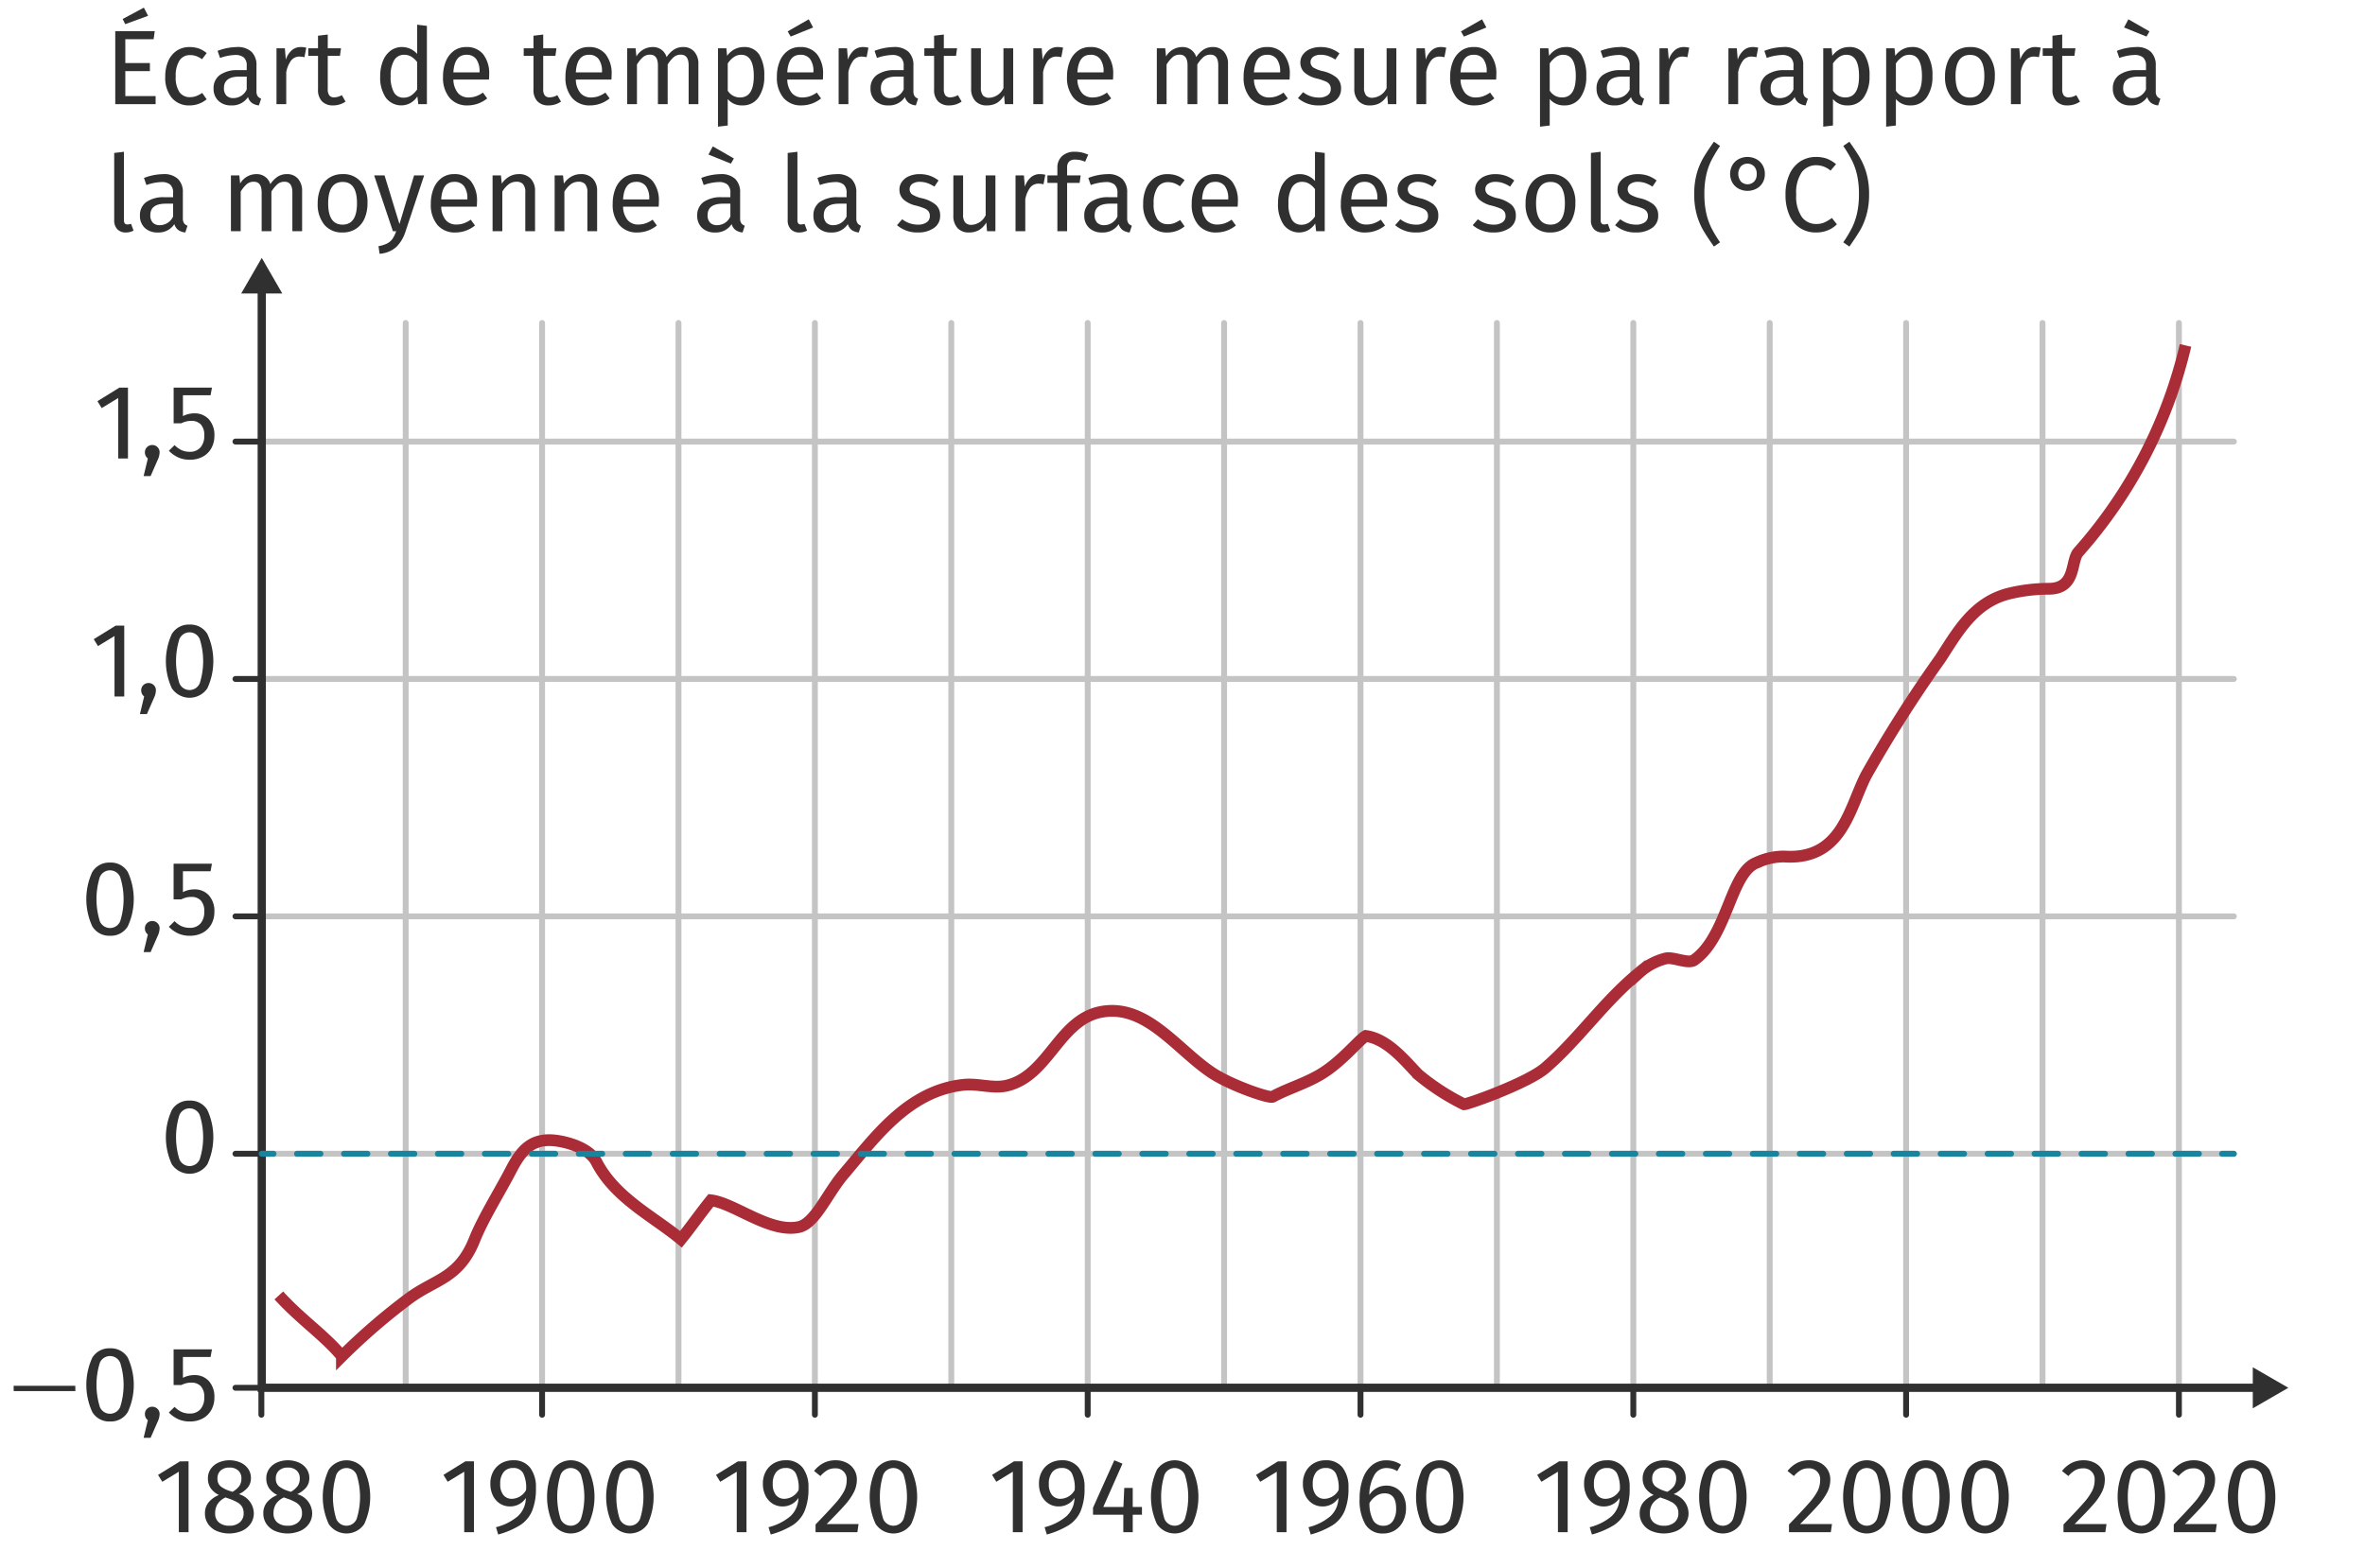 <svg id="b0e18554-7c1f-44b7-873d-c677d22c14f8" data-name="Calque 1" xmlns="http://www.w3.org/2000/svg" viewBox="0 0 200.94 133.228"><path d="M13.15,2.648l-.099.684H10.648v2.025h2.088V6.042H10.648v2.124h2.574v.684H9.793V2.648Zm-.927-1.998.36.693-1.944.711-.216-.441Z" style="fill:#313030"/><path d="M16.885,4.12a2.163,2.163,0,0,1,.675.392l-.396.522a2.049,2.049,0,0,0-.491-.266,1.548,1.548,0,0,0-.526-.085,1.028,1.028,0,0,0-.896.459,2.378,2.378,0,0,0-.32,1.359,2.246,2.246,0,0,0,.315,1.328,1.049,1.049,0,0,0,.9.427,1.481,1.481,0,0,0,.513-.085,2.58,2.58,0,0,0,.522-.274l.378.54a2.252,2.252,0,0,1-1.449.522,1.889,1.889,0,0,1-1.517-.648,2.67,2.67,0,0,1-.553-1.791,3.232,3.232,0,0,1,.252-1.323,2.036,2.036,0,0,1,.715-.882,1.914,1.914,0,0,1,1.103-.315A2.352,2.352,0,0,1,16.885,4.12Z" style="fill:#313030"/><path d="M21.89,8.17a.605.605,0,0,0,.297.212l-.189.576a1.263,1.263,0,0,1-.594-.207.946.946,0,0,1-.333-.504,1.591,1.591,0,0,1-1.413.711,1.515,1.515,0,0,1-1.107-.396,1.382,1.382,0,0,1-.405-1.035,1.359,1.359,0,0,1,.545-1.161,2.547,2.547,0,0,1,1.543-.405h.729V5.609a.922.922,0,0,0-.243-.72,1.1,1.1,0,0,0-.747-.216,4.177,4.177,0,0,0-1.278.252l-.207-.603a4.765,4.765,0,0,1,1.638-.324A1.714,1.714,0,0,1,21.377,4.408a1.567,1.567,0,0,1,.414,1.166V7.743A.743.743,0,0,0,21.89,8.17Zm-.927-.571V6.51h-.621q-1.314,0-1.314.972a.889.889,0,0,0,.207.639.808.808,0,0,0,.612.216A1.236,1.236,0,0,0,20.963,7.599Z" style="fill:#313030"/><path d="M26.021,4.053l-.153.81a1.703,1.703,0,0,0-.414-.054.88.88,0,0,0-.711.324,2.404,2.404,0,0,0-.423,1.008v2.709h-.828V4.106h.711l.081.963a1.799,1.799,0,0,1,.513-.801,1.143,1.143,0,0,1,.756-.27A1.915,1.915,0,0,1,26.021,4.053Z" style="fill:#313030"/><path d="M29.359,8.634a1.822,1.822,0,0,1-1.062.324,1.252,1.252,0,0,1-.94-.346,1.381,1.381,0,0,1-.337-1.004V4.746h-.828V4.106h.828V3.036l.828-.099V4.106h1.125l-.09.639H27.847V7.572a.868.868,0,0,0,.131.535.521.521,0,0,0,.437.167,1.359,1.359,0,0,0,.63-.189Z" style="fill:#313030"/><path d="M36.271,2.199V8.85h-.729L35.461,8.192a1.706,1.706,0,0,1-.585.562,1.63,1.63,0,0,1-2.102-.463,3.039,3.039,0,0,1-.472-1.791,3.485,3.485,0,0,1,.225-1.296,2.007,2.007,0,0,1,.648-.887,1.596,1.596,0,0,1,.99-.319,1.704,1.704,0,0,1,1.278.585V2.1ZM34.921,8.125a2.023,2.023,0,0,0,.522-.526V5.276a1.804,1.804,0,0,0-.5-.463,1.153,1.153,0,0,0-.599-.157.961.961,0,0,0-.851.459,2.51,2.51,0,0,0-.301,1.368,2.648,2.648,0,0,0,.279,1.368.889.889,0,0,0,.801.45A1.161,1.161,0,0,0,34.921,8.125Z" style="fill:#313030"/><path d="M41.545,6.762H38.522a1.849,1.849,0,0,0,.396,1.152,1.148,1.148,0,0,0,.882.369,1.933,1.933,0,0,0,.63-.099,2.534,2.534,0,0,0,.603-.315l.36.495a2.622,2.622,0,0,1-1.656.594,1.92,1.92,0,0,1-1.543-.648,2.655,2.655,0,0,1-.553-1.782A3.372,3.372,0,0,1,37.878,5.218a2.054,2.054,0,0,1,.684-.896,1.732,1.732,0,0,1,1.048-.324,1.759,1.759,0,0,1,1.449.621,2.655,2.655,0,0,1,.504,1.719Q41.563,6.546,41.545,6.762Zm-.801-.666a1.754,1.754,0,0,0-.279-1.071.983.983,0,0,0-.837-.369q-1.017,0-1.107,1.494h2.223Z" style="fill:#313030"/><path d="M47.665,8.634a1.822,1.822,0,0,1-1.062.324,1.253,1.253,0,0,1-.94-.346,1.381,1.381,0,0,1-.337-1.004V4.746h-.828V4.106h.828V3.036l.828-.099V4.106h1.125l-.09.639H46.153V7.572a.868.868,0,0,0,.131.535.521.521,0,0,0,.437.167,1.358,1.358,0,0,0,.63-.189Z" style="fill:#313030"/><path d="M51.949,6.762H48.925a1.849,1.849,0,0,0,.396,1.152,1.148,1.148,0,0,0,.882.369,1.933,1.933,0,0,0,.63-.099,2.534,2.534,0,0,0,.603-.315l.36.495a2.622,2.622,0,0,1-1.656.594,1.92,1.92,0,0,1-1.543-.648,2.655,2.655,0,0,1-.553-1.782,3.372,3.372,0,0,1,.238-1.31,2.054,2.054,0,0,1,.684-.896,1.732,1.732,0,0,1,1.048-.324,1.759,1.759,0,0,1,1.449.621,2.655,2.655,0,0,1,.504,1.719Q51.967,6.546,51.949,6.762Zm-.801-.666a1.754,1.754,0,0,0-.279-1.071.983.983,0,0,0-.837-.369q-1.017,0-1.107,1.494h2.223Z" style="fill:#313030"/><path d="M58.987,4.39a1.523,1.523,0,0,1,.351,1.058V8.85h-.828V5.564q0-.918-.666-.918a.896.896,0,0,0-.594.203,2.833,2.833,0,0,0-.522.634V8.85h-.828V5.564q0-.918-.666-.918a.9.9,0,0,0-.603.207,2.848,2.848,0,0,0-.513.63V8.85h-.828V4.106H54.001l.072.693a1.589,1.589,0,0,1,1.368-.801,1.194,1.194,0,0,1,1.197.855,2.228,2.228,0,0,1,.616-.634,1.425,1.425,0,0,1,.797-.221A1.194,1.194,0,0,1,58.987,4.39Z" style="fill:#313030"/><path d="M64.513,4.646a3.335,3.335,0,0,1,.423,1.827,3.04,3.04,0,0,1-.486,1.8,1.589,1.589,0,0,1-1.377.684,1.528,1.528,0,0,1-1.242-.54v2.25l-.828.099V4.106h.711l.063.639a1.819,1.819,0,0,1,.63-.554,1.647,1.647,0,0,1,.774-.193A1.477,1.477,0,0,1,64.513,4.646ZM64.045,6.474q0-1.818-1.071-1.818a1.068,1.068,0,0,0-.639.207,2.033,2.033,0,0,0-.504.531v2.313a1.249,1.249,0,0,0,.45.428,1.218,1.218,0,0,0,.594.148Q64.045,8.283,64.045,6.474Z" style="fill:#313030"/><path d="M69.913,6.762H66.889a1.849,1.849,0,0,0,.396,1.152,1.148,1.148,0,0,0,.882.369,1.933,1.933,0,0,0,.63-.099,2.534,2.534,0,0,0,.603-.315l.36.495a2.622,2.622,0,0,1-1.656.594,1.92,1.92,0,0,1-1.543-.648,2.655,2.655,0,0,1-.553-1.782,3.372,3.372,0,0,1,.238-1.31,2.054,2.054,0,0,1,.684-.896,1.732,1.732,0,0,1,1.048-.324,1.759,1.759,0,0,1,1.449.621,2.655,2.655,0,0,1,.504,1.719Q69.931,6.546,69.913,6.762Zm-.801-.666a1.754,1.754,0,0,0-.279-1.071.983.983,0,0,0-.837-.369q-1.017,0-1.107,1.494h2.223Zm-.396-4.455.369.693-1.908.774-.252-.441Z" style="fill:#313030"/><path d="M73.783,4.053l-.153.81a1.703,1.703,0,0,0-.414-.054.88.88,0,0,0-.711.324,2.404,2.404,0,0,0-.423,1.008v2.709h-.828V4.106h.711l.081.963a1.799,1.799,0,0,1,.513-.801,1.143,1.143,0,0,1,.756-.27A1.915,1.915,0,0,1,73.783,4.053Z" style="fill:#313030"/><path d="M77.707,8.17a.605.605,0,0,0,.297.212l-.189.576a1.262,1.262,0,0,1-.594-.207.946.946,0,0,1-.333-.504,1.591,1.591,0,0,1-1.413.711,1.515,1.515,0,0,1-1.107-.396,1.382,1.382,0,0,1-.405-1.035,1.359,1.359,0,0,1,.545-1.161,2.547,2.547,0,0,1,1.543-.405h.729V5.609a.922.922,0,0,0-.243-.72,1.1,1.1,0,0,0-.747-.216,4.177,4.177,0,0,0-1.278.252l-.207-.603a4.765,4.765,0,0,1,1.638-.324,1.714,1.714,0,0,1,1.251.41,1.567,1.567,0,0,1,.414,1.166V7.743A.743.743,0,0,0,77.707,8.17Zm-.927-.571V6.51h-.621q-1.314,0-1.314.972a.889.889,0,0,0,.207.639.808.808,0,0,0,.612.216A1.236,1.236,0,0,0,76.78,7.599Z" style="fill:#313030"/><path d="M81.703,8.634a1.822,1.822,0,0,1-1.062.324,1.252,1.252,0,0,1-.94-.346,1.381,1.381,0,0,1-.337-1.004V4.746h-.828V4.106h.828V3.036l.828-.099V4.106h1.125l-.09.639H80.191V7.572a.868.868,0,0,0,.131.535.521.521,0,0,0,.437.167,1.359,1.359,0,0,0,.63-.189Z" style="fill:#313030"/><path d="M86.085,8.85h-.711l-.063-.738a1.798,1.798,0,0,1-.621.643,1.682,1.682,0,0,1-.855.203,1.261,1.261,0,0,1-.972-.378,1.514,1.514,0,0,1-.351-1.071V4.106h.828v3.312a1.073,1.073,0,0,0,.171.688.691.691,0,0,0,.558.203,1.409,1.409,0,0,0,1.188-.819V4.106h.828Z" style="fill:#313030"/><path d="M90.325,4.053l-.153.81a1.703,1.703,0,0,0-.414-.054.88.88,0,0,0-.711.324,2.404,2.404,0,0,0-.423,1.008v2.709h-.828V4.106h.711l.081.963a1.799,1.799,0,0,1,.513-.801,1.143,1.143,0,0,1,.756-.27A1.915,1.915,0,0,1,90.325,4.053Z" style="fill:#313030"/><path d="M94.564,6.762H91.54a1.849,1.849,0,0,0,.396,1.152,1.148,1.148,0,0,0,.882.369,1.933,1.933,0,0,0,.63-.099,2.534,2.534,0,0,0,.603-.315l.36.495a2.622,2.622,0,0,1-1.656.594A1.92,1.92,0,0,1,91.211,8.31a2.655,2.655,0,0,1-.553-1.782A3.372,3.372,0,0,1,90.896,5.218a2.054,2.054,0,0,1,.684-.896,1.732,1.732,0,0,1,1.048-.324,1.759,1.759,0,0,1,1.449.621,2.655,2.655,0,0,1,.504,1.719Q94.582,6.546,94.564,6.762Zm-.801-.666a1.754,1.754,0,0,0-.279-1.071.983.983,0,0,0-.837-.369q-1.017,0-1.107,1.494h2.223Z" style="fill:#313030"/><path d="M103.986,4.39a1.523,1.523,0,0,1,.351,1.058V8.85h-.828V5.564q0-.918-.666-.918a.896.896,0,0,0-.594.203,2.833,2.833,0,0,0-.522.634V8.85h-.828V5.564q0-.918-.666-.918a.9.9,0,0,0-.603.207,2.848,2.848,0,0,0-.513.63V8.85h-.828V4.106h.711l.072.693a1.589,1.589,0,0,1,1.368-.801,1.194,1.194,0,0,1,1.197.855,2.228,2.228,0,0,1,.616-.634,1.425,1.425,0,0,1,.797-.221A1.194,1.194,0,0,1,103.986,4.39Z" style="fill:#313030"/><path d="M109.566,6.762H106.543a1.852,1.852,0,0,0,.396,1.152,1.149,1.149,0,0,0,.882.369,1.934,1.934,0,0,0,.631-.099,2.543,2.543,0,0,0,.603-.315l.36.495a2.623,2.623,0,0,1-1.656.594,1.921,1.921,0,0,1-1.544-.648,2.655,2.655,0,0,1-.553-1.782,3.372,3.372,0,0,1,.238-1.31,2.053,2.053,0,0,1,.684-.896,1.733,1.733,0,0,1,1.049-.324,1.76,1.76,0,0,1,1.449.621,2.655,2.655,0,0,1,.504,1.719C109.585,6.477,109.579,6.618,109.566,6.762Zm-.801-.666a1.75,1.75,0,0,0-.279-1.071.983.983,0,0,0-.837-.369q-1.017,0-1.106,1.494h2.223Z" style="fill:#313030"/><path d="M113.068,4.134a2.609,2.609,0,0,1,.737.405l-.351.522a2.908,2.908,0,0,0-.616-.306,1.919,1.919,0,0,0-.617-.099,1.082,1.082,0,0,0-.639.167.563.563,0,0,0-.014.904,2.563,2.563,0,0,0,.797.315,2.858,2.858,0,0,1,1.184.54,1.179,1.179,0,0,1,.392.936,1.212,1.212,0,0,1-.545,1.071,2.311,2.311,0,0,1-1.327.369,2.622,2.622,0,0,1-1.791-.621l.44-.504a2.15,2.15,0,0,0,1.332.459,1.27,1.27,0,0,0,.743-.193.612.612,0,0,0,.274-.526.692.692,0,0,0-.1-.392A.799.799,0,0,0,112.627,6.919a4.751,4.751,0,0,0-.711-.238,2.428,2.428,0,0,1-1.094-.531,1.138,1.138,0,0,1-.337-.846,1.111,1.111,0,0,1,.22-.67,1.438,1.438,0,0,1,.612-.468,2.225,2.225,0,0,1,.878-.167A2.638,2.638,0,0,1,113.068,4.134Z" style="fill:#313030"/><path d="M118.639,8.85h-.711l-.063-.738a1.798,1.798,0,0,1-.621.643,1.679,1.679,0,0,1-.854.203,1.259,1.259,0,0,1-.972-.378,1.514,1.514,0,0,1-.352-1.071V4.106h.828v3.312a1.073,1.073,0,0,0,.171.688.692.692,0,0,0,.559.203,1.409,1.409,0,0,0,1.188-.819V4.106h.828Z" style="fill:#313030"/><path d="M122.877,4.053l-.152.81a1.706,1.706,0,0,0-.414-.054.879.879,0,0,0-.711.324,2.391,2.391,0,0,0-.423,1.008v2.709h-.828V4.106h.711l.081.963a1.803,1.803,0,0,1,.513-.801,1.143,1.143,0,0,1,.756-.27A1.915,1.915,0,0,1,122.877,4.053Z" style="fill:#313030"/><path d="M127.116,6.762H124.093a1.852,1.852,0,0,0,.396,1.152,1.149,1.149,0,0,0,.882.369,1.933,1.933,0,0,0,.631-.099,2.543,2.543,0,0,0,.603-.315l.36.495a2.623,2.623,0,0,1-1.656.594,1.921,1.921,0,0,1-1.544-.648,2.655,2.655,0,0,1-.553-1.782,3.372,3.372,0,0,1,.238-1.31,2.053,2.053,0,0,1,.684-.896,1.733,1.733,0,0,1,1.049-.324,1.76,1.76,0,0,1,1.449.621,2.66,2.66,0,0,1,.503,1.719Q127.134,6.546,127.116,6.762Zm-.801-.666a1.75,1.75,0,0,0-.279-1.071.983.983,0,0,0-.837-.369q-1.017,0-1.106,1.494h2.223ZM125.92,1.641l.368.693-1.907.774-.252-.441Z" style="fill:#313030"/><path d="M134.353,4.646a3.34,3.34,0,0,1,.423,1.827,3.04,3.04,0,0,1-.486,1.8,1.59,1.59,0,0,1-1.377.684,1.529,1.529,0,0,1-1.242-.54v2.25l-.827.099V4.106h.711l.062.639a1.819,1.819,0,0,1,.63-.554,1.646,1.646,0,0,1,.774-.193A1.477,1.477,0,0,1,134.353,4.646Zm-.468,1.827q0-1.818-1.071-1.818a1.071,1.071,0,0,0-.64.207,2.049,2.049,0,0,0-.504.531v2.313a1.254,1.254,0,0,0,.45.428,1.217,1.217,0,0,0,.594.148Q133.884,8.283,133.885,6.474Z" style="fill:#313030"/><path d="M139.394,8.17a.598.598,0,0,0,.297.212l-.189.576a1.261,1.261,0,0,1-.594-.207.946.946,0,0,1-.333-.504,1.591,1.591,0,0,1-1.413.711,1.517,1.517,0,0,1-1.107-.396,1.384,1.384,0,0,1-.404-1.035,1.358,1.358,0,0,1,.544-1.161,2.549,2.549,0,0,1,1.544-.405h.729V5.609a.922.922,0,0,0-.243-.72,1.095,1.095,0,0,0-.746-.216,4.177,4.177,0,0,0-1.278.252l-.207-.603a4.765,4.765,0,0,1,1.638-.324,1.71,1.71,0,0,1,1.251.41,1.565,1.565,0,0,1,.414,1.166V7.743A.739.739,0,0,0,139.394,8.17Zm-.928-.571V6.51h-.621q-1.314,0-1.313.972a.887.887,0,0,0,.207.639.809.809,0,0,0,.612.216A1.234,1.234,0,0,0,138.466,7.599Z" style="fill:#313030"/><path d="M143.523,4.053l-.152.81a1.706,1.706,0,0,0-.414-.054.879.879,0,0,0-.711.324,2.403,2.403,0,0,0-.424,1.008v2.709h-.827V4.106h.711l.081.963a1.803,1.803,0,0,1,.513-.801,1.143,1.143,0,0,1,.756-.27A1.915,1.915,0,0,1,143.523,4.053Z" style="fill:#313030"/><path d="M149.382,4.053l-.152.81a1.706,1.706,0,0,0-.414-.054.879.879,0,0,0-.711.324,2.403,2.403,0,0,0-.424,1.008v2.709h-.827V4.106h.711l.081.963a1.803,1.803,0,0,1,.513-.801,1.143,1.143,0,0,1,.756-.27A1.915,1.915,0,0,1,149.382,4.053Z" style="fill:#313030"/><path d="M153.307,8.17a.598.598,0,0,0,.297.212l-.189.576a1.261,1.261,0,0,1-.594-.207.946.946,0,0,1-.333-.504,1.591,1.591,0,0,1-1.413.711,1.517,1.517,0,0,1-1.107-.396,1.384,1.384,0,0,1-.404-1.035,1.358,1.358,0,0,1,.544-1.161,2.549,2.549,0,0,1,1.544-.405h.729V5.609a.922.922,0,0,0-.243-.72,1.095,1.095,0,0,0-.746-.216,4.177,4.177,0,0,0-1.278.252l-.207-.603a4.765,4.765,0,0,1,1.638-.324,1.71,1.71,0,0,1,1.251.41,1.565,1.565,0,0,1,.414,1.166V7.743A.739.739,0,0,0,153.307,8.17Zm-.928-.571V6.51h-.621q-1.314,0-1.313.972a.887.887,0,0,0,.207.639.809.809,0,0,0,.612.216A1.234,1.234,0,0,0,152.379,7.599Z" style="fill:#313030"/><path d="M158.419,4.646a3.34,3.34,0,0,1,.423,1.827,3.04,3.04,0,0,1-.486,1.8,1.59,1.59,0,0,1-1.377.684,1.529,1.529,0,0,1-1.242-.54v2.25l-.827.099V4.106h.711l.062.639a1.819,1.819,0,0,1,.63-.554,1.646,1.646,0,0,1,.774-.193A1.477,1.477,0,0,1,158.419,4.646Zm-.468,1.827q0-1.818-1.071-1.818a1.071,1.071,0,0,0-.64.207,2.049,2.049,0,0,0-.504.531v2.313a1.255,1.255,0,0,0,.45.428,1.217,1.217,0,0,0,.594.148Q157.951,8.283,157.951,6.474Z" style="fill:#313030"/><path d="M163.765,4.646a3.34,3.34,0,0,1,.423,1.827,3.04,3.04,0,0,1-.486,1.8,1.59,1.59,0,0,1-1.377.684,1.529,1.529,0,0,1-1.242-.54v2.25l-.827.099V4.106h.711l.062.639a1.819,1.819,0,0,1,.63-.554,1.646,1.646,0,0,1,.774-.193A1.477,1.477,0,0,1,163.765,4.646Zm-.468,1.827q0-1.818-1.071-1.818a1.071,1.071,0,0,0-.64.207,2.049,2.049,0,0,0-.504.531v2.313a1.254,1.254,0,0,0,.45.428,1.217,1.217,0,0,0,.594.148Q163.296,8.283,163.297,6.474Z" style="fill:#313030"/><path d="M168.935,4.665a2.744,2.744,0,0,1,.554,1.809,3.151,3.151,0,0,1-.252,1.3,1.975,1.975,0,0,1-.729.873,2.031,2.031,0,0,1-1.134.311,1.918,1.918,0,0,1-1.557-.666,2.728,2.728,0,0,1-.559-1.809,3.154,3.154,0,0,1,.252-1.3,1.975,1.975,0,0,1,.729-.873,2.047,2.047,0,0,1,1.143-.311A1.908,1.908,0,0,1,168.935,4.665Zm-2.785,1.818q0,1.809,1.224,1.809,1.225,0,1.224-1.818,0-1.809-1.215-1.809Q166.148,4.665,166.149,6.482Z" style="fill:#313030"/><path d="M173.385,4.053l-.152.81a1.706,1.706,0,0,0-.414-.054.879.879,0,0,0-.711.324,2.403,2.403,0,0,0-.424,1.008v2.709h-.827V4.106h.711l.081.963a1.803,1.803,0,0,1,.513-.801,1.143,1.143,0,0,1,.756-.27A1.915,1.915,0,0,1,173.385,4.053Z" style="fill:#313030"/><path d="M176.725,8.634a1.824,1.824,0,0,1-1.062.324,1.254,1.254,0,0,1-.94-.346,1.382,1.382,0,0,1-.337-1.004V4.746h-.828V4.106h.828V3.036l.828-.099V4.106h1.125l-.09.639h-1.035V7.572a.872.872,0,0,0,.13.535.521.521,0,0,0,.437.167,1.354,1.354,0,0,0,.63-.189Z" style="fill:#313030"/><path d="M183.259,8.17a.598.598,0,0,0,.297.212l-.189.576a1.261,1.261,0,0,1-.594-.207.946.946,0,0,1-.333-.504,1.591,1.591,0,0,1-1.413.711,1.517,1.517,0,0,1-1.107-.396,1.384,1.384,0,0,1-.404-1.035,1.358,1.358,0,0,1,.544-1.161,2.549,2.549,0,0,1,1.544-.405h.729V5.609a.922.922,0,0,0-.243-.72,1.095,1.095,0,0,0-.746-.216,4.177,4.177,0,0,0-1.278.252l-.207-.603a4.765,4.765,0,0,1,1.638-.324,1.71,1.71,0,0,1,1.251.41,1.565,1.565,0,0,1,.414,1.166V7.743A.739.739,0,0,0,183.259,8.17Zm-.928-.571V6.51H181.71q-1.314,0-1.313.972a.887.887,0,0,0,.207.639.809.809,0,0,0,.612.216A1.234,1.234,0,0,0,182.331,7.599Zm-1.494-5.958,1.791,1.026-.252.441-1.907-.774Z" style="fill:#313030"/><path d="M9.969,19.483a1.06,1.06,0,0,1-.266-.77V12.999l.828-.099v5.796a.485.485,0,0,0,.067.288.269.269,0,0,0,.229.09.828.828,0,0,0,.306-.054l.216.576a1.346,1.346,0,0,1-.657.162A.96.96,0,0,1,9.969,19.483Z" style="fill:#313030"/><path d="M15.635,18.97a.605.605,0,0,0,.297.212l-.189.576a1.262,1.262,0,0,1-.594-.207.946.946,0,0,1-.333-.504,1.591,1.591,0,0,1-1.413.711,1.515,1.515,0,0,1-1.107-.396,1.382,1.382,0,0,1-.405-1.035,1.359,1.359,0,0,1,.545-1.161,2.547,2.547,0,0,1,1.543-.405h.729v-.351a.922.922,0,0,0-.243-.72,1.1,1.1,0,0,0-.747-.216,4.177,4.177,0,0,0-1.278.252l-.207-.603a4.765,4.765,0,0,1,1.638-.324,1.714,1.714,0,0,1,1.251.41,1.567,1.567,0,0,1,.414,1.166v2.169A.743.743,0,0,0,15.635,18.97Zm-.927-.571V17.31h-.621q-1.314,0-1.314.972a.889.889,0,0,0,.207.639.808.808,0,0,0,.612.216A1.236,1.236,0,0,0,14.708,18.398Z" style="fill:#313030"/><path d="M25.318,15.19a1.523,1.523,0,0,1,.351,1.058v3.402h-.828V16.364q0-.918-.666-.918a.896.896,0,0,0-.594.203,2.833,2.833,0,0,0-.522.634v3.366h-.828V16.364q0-.918-.666-.918a.9.9,0,0,0-.603.207,2.848,2.848,0,0,0-.513.63v3.366h-.828V14.906h.711l.072.693a1.589,1.589,0,0,1,1.368-.801,1.194,1.194,0,0,1,1.197.855A2.228,2.228,0,0,1,23.586,15.019a1.425,1.425,0,0,1,.797-.221A1.194,1.194,0,0,1,25.318,15.19Z" style="fill:#313030"/><path d="M30.669,15.464a2.744,2.744,0,0,1,.554,1.809,3.158,3.158,0,0,1-.252,1.3,1.98,1.98,0,0,1-.729.873,2.034,2.034,0,0,1-1.134.311,1.919,1.919,0,0,1-1.557-.666,2.728,2.728,0,0,1-.558-1.809,3.154,3.154,0,0,1,.252-1.3,1.974,1.974,0,0,1,.729-.873,2.048,2.048,0,0,1,1.143-.311A1.907,1.907,0,0,1,30.669,15.464Zm-2.786,1.818q0,1.809,1.224,1.809,1.224,0,1.224-1.818,0-1.809-1.215-1.809Q27.883,15.464,27.883,17.282Z" style="fill:#313030"/><path d="M34.454,19.676a3.197,3.197,0,0,1-.778,1.31,2.352,2.352,0,0,1-1.427.581l-.09-.648a2.456,2.456,0,0,0,.747-.234,1.288,1.288,0,0,0,.445-.392,2.74,2.74,0,0,0,.311-.644h-.279l-1.593-4.743h.882l1.269,4.14,1.242-4.14h.855Z" style="fill:#313030"/><path d="M40.51,17.562H37.486a1.849,1.849,0,0,0,.396,1.152,1.148,1.148,0,0,0,.882.369,1.933,1.933,0,0,0,.63-.099,2.535,2.535,0,0,0,.603-.315l.36.495a2.622,2.622,0,0,1-1.656.594,1.92,1.92,0,0,1-1.543-.648,2.655,2.655,0,0,1-.553-1.782,3.372,3.372,0,0,1,.238-1.31,2.054,2.054,0,0,1,.684-.896,1.732,1.732,0,0,1,1.048-.324,1.759,1.759,0,0,1,1.449.621,2.655,2.655,0,0,1,.504,1.719Q40.528,17.345,40.51,17.562Zm-.801-.666a1.754,1.754,0,0,0-.279-1.071.983.983,0,0,0-.837-.369q-1.017,0-1.107,1.494H39.709Z" style="fill:#313030"/><path d="M45.096,15.186a1.488,1.488,0,0,1,.364,1.062v3.402h-.828V16.364a1.049,1.049,0,0,0-.189-.711.719.719,0,0,0-.558-.207,1.08,1.08,0,0,0-.666.216,2.239,2.239,0,0,0-.54.621v3.366h-.828V14.906h.711l.072.702a1.865,1.865,0,0,1,.625-.594,1.614,1.614,0,0,1,.823-.216A1.325,1.325,0,0,1,45.096,15.186Z" style="fill:#313030"/><path d="M50.37,15.186a1.488,1.488,0,0,1,.364,1.062v3.402h-.828V16.364a1.049,1.049,0,0,0-.189-.711.719.719,0,0,0-.558-.207,1.08,1.08,0,0,0-.666.216,2.239,2.239,0,0,0-.54.621v3.366h-.828V14.906h.711l.072.702a1.865,1.865,0,0,1,.625-.594,1.614,1.614,0,0,1,.823-.216A1.325,1.325,0,0,1,50.37,15.186Z" style="fill:#313030"/><path d="M55.963,17.562H52.939a1.849,1.849,0,0,0,.396,1.152,1.148,1.148,0,0,0,.882.369,1.933,1.933,0,0,0,.63-.099,2.535,2.535,0,0,0,.603-.315l.36.495a2.622,2.622,0,0,1-1.656.594,1.92,1.92,0,0,1-1.543-.648,2.655,2.655,0,0,1-.553-1.782,3.372,3.372,0,0,1,.238-1.31,2.054,2.054,0,0,1,.684-.896,1.732,1.732,0,0,1,1.048-.324,1.759,1.759,0,0,1,1.449.621,2.655,2.655,0,0,1,.504,1.719Q55.981,17.345,55.963,17.562Zm-.801-.666a1.754,1.754,0,0,0-.279-1.071.983.983,0,0,0-.837-.369q-1.017,0-1.107,1.494h2.223Z" style="fill:#313030"/><path d="M62.983,18.97a.605.605,0,0,0,.297.212l-.189.576a1.262,1.262,0,0,1-.594-.207.946.946,0,0,1-.333-.504,1.591,1.591,0,0,1-1.413.711,1.515,1.515,0,0,1-1.107-.396,1.382,1.382,0,0,1-.405-1.035,1.359,1.359,0,0,1,.545-1.161,2.547,2.547,0,0,1,1.543-.405h.729v-.351a.922.922,0,0,0-.243-.72,1.1,1.1,0,0,0-.747-.216,4.177,4.177,0,0,0-1.278.252l-.207-.603a4.765,4.765,0,0,1,1.638-.324,1.714,1.714,0,0,1,1.251.41,1.567,1.567,0,0,1,.414,1.166v2.169A.743.743,0,0,0,62.983,18.97Zm-.927-.571V17.31h-.621q-1.314,0-1.314.972a.889.889,0,0,0,.207.639.808.808,0,0,0,.612.216A1.236,1.236,0,0,0,62.057,18.398Zm-1.494-5.958,1.791,1.026-.252.441-1.908-.774Z" style="fill:#313030"/><path d="M67.191,19.483a1.06,1.06,0,0,1-.266-.77V12.999l.828-.099v5.796a.485.485,0,0,0,.067.288.269.269,0,0,0,.229.09.828.828,0,0,0,.306-.054l.216.576a1.346,1.346,0,0,1-.657.162A.96.96,0,0,1,67.191,19.483Z" style="fill:#313030"/><path d="M72.856,18.97a.605.605,0,0,0,.297.212l-.189.576a1.262,1.262,0,0,1-.594-.207.946.946,0,0,1-.333-.504,1.591,1.591,0,0,1-1.413.711,1.515,1.515,0,0,1-1.107-.396,1.382,1.382,0,0,1-.405-1.035,1.359,1.359,0,0,1,.545-1.161,2.547,2.547,0,0,1,1.543-.405h.729v-.351a.922.922,0,0,0-.243-.72,1.1,1.1,0,0,0-.747-.216,4.177,4.177,0,0,0-1.278.252l-.207-.603a4.765,4.765,0,0,1,1.638-.324,1.714,1.714,0,0,1,1.251.41,1.567,1.567,0,0,1,.414,1.166v2.169A.743.743,0,0,0,72.856,18.97Zm-.927-.571V17.31h-.621q-1.314,0-1.314.972a.889.889,0,0,0,.207.639.808.808,0,0,0,.612.216A1.236,1.236,0,0,0,71.93,18.398Z" style="fill:#313030"/><path d="M79.003,14.934a2.619,2.619,0,0,1,.738.405l-.351.522a2.898,2.898,0,0,0-.616-.306,1.915,1.915,0,0,0-.617-.099,1.083,1.083,0,0,0-.639.167.564.564,0,0,0-.013.904,2.559,2.559,0,0,0,.796.315,2.852,2.852,0,0,1,1.184.54,1.179,1.179,0,0,1,.392.936,1.212,1.212,0,0,1-.545,1.071,2.309,2.309,0,0,1-1.327.369,2.623,2.623,0,0,1-1.791-.621l.441-.504a2.148,2.148,0,0,0,1.332.459A1.268,1.268,0,0,0,78.729,18.898a.612.612,0,0,0,.274-.526.696.696,0,0,0-.099-.392.805.805,0,0,0-.342-.261,4.739,4.739,0,0,0-.711-.238,2.423,2.423,0,0,1-1.093-.531,1.137,1.137,0,0,1-.337-.846,1.108,1.108,0,0,1,.22-.67,1.432,1.432,0,0,1,.612-.468,2.222,2.222,0,0,1,.877-.167A2.634,2.634,0,0,1,79.003,14.934Z" style="fill:#313030"/><path d="M84.574,19.649h-.711l-.063-.738a1.798,1.798,0,0,1-.621.643,1.682,1.682,0,0,1-.855.203,1.261,1.261,0,0,1-.972-.378,1.513,1.513,0,0,1-.351-1.071V14.906h.828v3.312a1.073,1.073,0,0,0,.171.688.691.691,0,0,0,.558.203,1.409,1.409,0,0,0,1.188-.819V14.906h.828Z" style="fill:#313030"/><path d="M88.813,14.853l-.153.81a1.702,1.702,0,0,0-.414-.054.88.88,0,0,0-.711.324,2.404,2.404,0,0,0-.423,1.008v2.709H86.284V14.906h.711l.081.963a1.799,1.799,0,0,1,.513-.801,1.143,1.143,0,0,1,.756-.27A1.915,1.915,0,0,1,88.813,14.853Z" style="fill:#313030"/><path d="M90.829,13.732a.719.719,0,0,0-.162.518v.657h1.152l-.09.639H90.667v4.104h-.828v-4.104H88.993v-.639h.846V14.258a1.299,1.299,0,0,1,.392-.985,1.52,1.52,0,0,1,1.093-.374,2.615,2.615,0,0,1,.581.059,3.339,3.339,0,0,1,.554.185l-.261.603a2.018,2.018,0,0,0-.828-.18A.733.733,0,0,0,90.829,13.732Z" style="fill:#313030"/><path d="M95.869,18.97a.605.605,0,0,0,.297.212l-.189.576a1.262,1.262,0,0,1-.594-.207.946.946,0,0,1-.333-.504,1.591,1.591,0,0,1-1.413.711,1.515,1.515,0,0,1-1.107-.396,1.382,1.382,0,0,1-.405-1.035A1.359,1.359,0,0,1,92.67,17.166a2.547,2.547,0,0,1,1.543-.405h.729v-.351a.922.922,0,0,0-.243-.72,1.1,1.1,0,0,0-.747-.216,4.177,4.177,0,0,0-1.278.252l-.207-.603a4.765,4.765,0,0,1,1.638-.324,1.714,1.714,0,0,1,1.251.41A1.567,1.567,0,0,1,95.77,16.374v2.169A.743.743,0,0,0,95.869,18.97Zm-.927-.571V17.31h-.621q-1.314,0-1.314.972a.889.889,0,0,0,.207.639.808.808,0,0,0,.612.216A1.236,1.236,0,0,0,94.942,18.398Z" style="fill:#313030"/><path d="M99.973,14.92a2.163,2.163,0,0,1,.675.392l-.396.522a2.049,2.049,0,0,0-.491-.266,1.548,1.548,0,0,0-.526-.085,1.028,1.028,0,0,0-.896.459,2.378,2.378,0,0,0-.32,1.359,2.246,2.246,0,0,0,.315,1.328,1.049,1.049,0,0,0,.9.427,1.481,1.481,0,0,0,.513-.085,2.58,2.58,0,0,0,.522-.274l.378.54a2.252,2.252,0,0,1-1.449.522,1.889,1.889,0,0,1-1.517-.648,2.67,2.67,0,0,1-.553-1.791,3.232,3.232,0,0,1,.252-1.323,2.036,2.036,0,0,1,.715-.882,1.914,1.914,0,0,1,1.103-.315A2.352,2.352,0,0,1,99.973,14.92Z" style="fill:#313030"/><path d="M105.157,17.562h-3.024a1.849,1.849,0,0,0,.396,1.152,1.148,1.148,0,0,0,.882.369,1.933,1.933,0,0,0,.63-.099,2.535,2.535,0,0,0,.603-.315l.36.495a2.622,2.622,0,0,1-1.656.594,1.92,1.92,0,0,1-1.543-.648,2.655,2.655,0,0,1-.553-1.782,3.372,3.372,0,0,1,.238-1.31,2.054,2.054,0,0,1,.684-.896,1.732,1.732,0,0,1,1.048-.324,1.759,1.759,0,0,1,1.449.621,2.655,2.655,0,0,1,.504,1.719Q105.175,17.345,105.157,17.562Zm-.801-.666a1.754,1.754,0,0,0-.28-1.071.983.983,0,0,0-.837-.369q-1.017,0-1.107,1.494h2.224Z" style="fill:#313030"/><path d="M112.555,12.999v6.651h-.729l-.081-.657a1.71,1.71,0,0,1-.585.562,1.63,1.63,0,0,1-2.102-.463,3.036,3.036,0,0,1-.473-1.791,3.485,3.485,0,0,1,.226-1.296,2.002,2.002,0,0,1,.647-.887,1.598,1.598,0,0,1,.99-.319,1.704,1.704,0,0,1,1.278.585V12.899ZM111.205,18.925a2.038,2.038,0,0,0,.522-.526V16.076a1.806,1.806,0,0,0-.5-.463,1.151,1.151,0,0,0-.599-.157.961.961,0,0,0-.851.459,2.51,2.51,0,0,0-.301,1.368,2.654,2.654,0,0,0,.278,1.368.89.89,0,0,0,.801.45A1.162,1.162,0,0,0,111.205,18.925Z" style="fill:#313030"/><path d="M117.829,17.562h-3.023a1.852,1.852,0,0,0,.396,1.152,1.149,1.149,0,0,0,.882.369,1.933,1.933,0,0,0,.631-.099,2.544,2.544,0,0,0,.603-.315l.36.495a2.623,2.623,0,0,1-1.656.594,1.921,1.921,0,0,1-1.544-.648,2.655,2.655,0,0,1-.553-1.782,3.372,3.372,0,0,1,.238-1.31,2.053,2.053,0,0,1,.684-.896,1.733,1.733,0,0,1,1.049-.324,1.76,1.76,0,0,1,1.449.621,2.655,2.655,0,0,1,.504,1.719C117.848,17.276,117.842,17.417,117.829,17.562Zm-.801-.666a1.75,1.75,0,0,0-.279-1.071.983.983,0,0,0-.837-.369q-1.017,0-1.106,1.494h2.223Z" style="fill:#313030"/><path d="M121.33,14.934a2.628,2.628,0,0,1,.738.405l-.352.522a2.886,2.886,0,0,0-.616-.306,1.912,1.912,0,0,0-.616-.099,1.083,1.083,0,0,0-.64.167.564.564,0,0,0-.013.904,2.555,2.555,0,0,0,.796.315,2.846,2.846,0,0,1,1.184.54,1.179,1.179,0,0,1,.392.936,1.212,1.212,0,0,1-.545,1.071,2.306,2.306,0,0,1-1.327.369,2.624,2.624,0,0,1-1.791-.621l.441-.504a2.146,2.146,0,0,0,1.332.459,1.267,1.267,0,0,0,.742-.193.612.612,0,0,0,.274-.526.7.7,0,0,0-.099-.392.812.812,0,0,0-.342-.261,4.73,4.73,0,0,0-.712-.238,2.418,2.418,0,0,1-1.093-.531,1.135,1.135,0,0,1-.338-.846,1.105,1.105,0,0,1,.221-.67,1.426,1.426,0,0,1,.612-.468,2.22,2.22,0,0,1,.877-.167A2.63,2.63,0,0,1,121.33,14.934Z" style="fill:#313030"/><path d="M127.918,14.934a2.628,2.628,0,0,1,.738.405l-.351.522a2.915,2.915,0,0,0-.617-.306,1.908,1.908,0,0,0-.616-.099,1.083,1.083,0,0,0-.64.167.564.564,0,0,0-.013.904,2.563,2.563,0,0,0,.797.315,2.847,2.847,0,0,1,1.183.54,1.176,1.176,0,0,1,.392.936,1.213,1.213,0,0,1-.544,1.071,2.312,2.312,0,0,1-1.328.369,2.624,2.624,0,0,1-1.791-.621l.441-.504a2.146,2.146,0,0,0,1.332.459,1.267,1.267,0,0,0,.742-.193.61.61,0,0,0,.274-.526.692.692,0,0,0-.099-.392.806.806,0,0,0-.342-.261,4.75,4.75,0,0,0-.711-.238,2.417,2.417,0,0,1-1.094-.531,1.135,1.135,0,0,1-.338-.846,1.105,1.105,0,0,1,.221-.67,1.426,1.426,0,0,1,.612-.468,2.223,2.223,0,0,1,.877-.167A2.63,2.63,0,0,1,127.918,14.934Z" style="fill:#313030"/><path d="M133.296,15.464a2.744,2.744,0,0,1,.554,1.809,3.15,3.15,0,0,1-.252,1.3,1.975,1.975,0,0,1-.729.873,2.031,2.031,0,0,1-1.134.311,1.918,1.918,0,0,1-1.557-.666,2.728,2.728,0,0,1-.559-1.809,3.154,3.154,0,0,1,.252-1.3,1.975,1.975,0,0,1,.729-.873,2.047,2.047,0,0,1,1.143-.311A1.908,1.908,0,0,1,133.296,15.464Zm-2.785,1.818q0,1.809,1.224,1.809,1.225,0,1.224-1.818,0-1.809-1.215-1.809Q130.51,15.464,130.511,17.282Z" style="fill:#313030"/><path d="M135.438,19.483a1.062,1.062,0,0,1-.266-.77V12.999L136,12.899v5.796a.485.485,0,0,0,.067.288.27.27,0,0,0,.229.09.827.827,0,0,0,.307-.054l.216.576a1.346,1.346,0,0,1-.657.162A.961.961,0,0,1,135.438,19.483Z" style="fill:#313030"/><path d="M140.014,14.934a2.628,2.628,0,0,1,.738.405l-.351.522a2.914,2.914,0,0,0-.617-.306,1.908,1.908,0,0,0-.616-.099,1.08,1.08,0,0,0-.639.167.563.563,0,0,0-.014.904,2.552,2.552,0,0,0,.797.315,2.847,2.847,0,0,1,1.183.54,1.176,1.176,0,0,1,.392.936,1.213,1.213,0,0,1-.544,1.071,2.312,2.312,0,0,1-1.328.369,2.625,2.625,0,0,1-1.791-.621l.441-.504a2.148,2.148,0,0,0,1.332.459,1.267,1.267,0,0,0,.742-.193.61.61,0,0,0,.274-.526.692.692,0,0,0-.099-.392.805.805,0,0,0-.342-.261,4.75,4.75,0,0,0-.711-.238,2.422,2.422,0,0,1-1.094-.531,1.139,1.139,0,0,1-.338-.846,1.112,1.112,0,0,1,.221-.67,1.437,1.437,0,0,1,.612-.468,2.223,2.223,0,0,1,.877-.167A2.63,2.63,0,0,1,140.014,14.934Z" style="fill:#313030"/><path d="M146.143,12.404a11.591,11.591,0,0,0-.742,1.238,5.391,5.391,0,0,0-.432,1.237,7.342,7.342,0,0,0-.158,1.62,7.294,7.294,0,0,0,.158,1.611,5.581,5.581,0,0,0,.432,1.247,10.496,10.496,0,0,0,.742,1.237l-.521.36q-.595-.847-.914-1.391a5.75,5.75,0,0,1-.54-1.305,6.356,6.356,0,0,1-.22-1.759,6.362,6.362,0,0,1,.22-1.76,5.755,5.755,0,0,1,.54-1.305q.319-.545.914-1.391Z" style="fill:#313030"/><path d="M147.749,16.049a1.358,1.358,0,0,1-.544-.5,1.534,1.534,0,0,1,0-1.539,1.365,1.365,0,0,1,.544-.5,1.622,1.622,0,0,1,1.449,0,1.355,1.355,0,0,1,.545.504,1.437,1.437,0,0,1,.207.774,1.416,1.416,0,0,1-.207.77,1.331,1.331,0,0,1-.545.495,1.611,1.611,0,0,1-.725.167A1.58,1.58,0,0,1,147.749,16.049Zm1.283-.612a.88.88,0,0,0,.225-.648.896.896,0,0,0-.225-.653.799.799,0,0,0-1.116-.004,1.045,1.045,0,0,0,.005,1.301.793.793,0,0,0,1.111.004Z" style="fill:#313030"/><path d="M155.22,13.484a2.818,2.818,0,0,1,.778.468l-.468.549a1.875,1.875,0,0,0-1.197-.459,1.512,1.512,0,0,0-1.246.594,3.071,3.071,0,0,0-.473,1.908,3.081,3.081,0,0,0,.468,1.885,1.489,1.489,0,0,0,1.242.608,1.659,1.659,0,0,0,.692-.135,3.601,3.601,0,0,0,.63-.378l.424.54a2.316,2.316,0,0,1-.738.495,2.552,2.552,0,0,1-1.035.198,2.378,2.378,0,0,1-2.264-1.471,4.2,4.2,0,0,1-.328-1.742,4.062,4.062,0,0,1,.342-1.742,2.528,2.528,0,0,1,.927-1.093,2.398,2.398,0,0,1,1.306-.369A2.69,2.69,0,0,1,155.22,13.484Z" style="fill:#313030"/><path d="M158.046,13.435a5.755,5.755,0,0,1,.54,1.305,6.362,6.362,0,0,1,.22,1.76,6.356,6.356,0,0,1-.22,1.759,5.75,5.75,0,0,1-.54,1.305q-.321.544-.914,1.391l-.521-.36a10.632,10.632,0,0,0,.742-1.237,5.58,5.58,0,0,0,.432-1.247,7.293,7.293,0,0,0,.158-1.611,7.341,7.341,0,0,0-.158-1.62,5.391,5.391,0,0,0-.432-1.237,11.757,11.757,0,0,0-.742-1.238l.521-.36Q157.727,12.89,158.046,13.435Z" style="fill:#313030"/><line x1="22.239" y1="98.057" x2="189.797" y2="98.057" style="fill:none;stroke:#c5c4c4;stroke-linecap:round;stroke-miterlimit:10;stroke-width:0.5px"/><line x1="46.058" y1="117.948" x2="46.058" y2="27.449" style="fill:none;stroke:#c5c4c4;stroke-linecap:round;stroke-miterlimit:10;stroke-width:0.5px"/><line x1="69.236" y1="117.948" x2="69.236" y2="27.449" style="fill:none;stroke:#c5c4c4;stroke-linecap:round;stroke-miterlimit:10;stroke-width:0.5px"/><line x1="57.647" y1="117.948" x2="57.647" y2="27.449" style="fill:none;stroke:#c5c4c4;stroke-linecap:round;stroke-miterlimit:10;stroke-width:0.5px"/><line x1="34.468" y1="117.948" x2="34.468" y2="27.449" style="fill:none;stroke:#c5c4c4;stroke-linecap:round;stroke-miterlimit:10;stroke-width:0.5px"/><line x1="80.826" y1="117.948" x2="80.826" y2="27.449" style="fill:none;stroke:#c5c4c4;stroke-linecap:round;stroke-miterlimit:10;stroke-width:0.5px"/><line x1="92.415" y1="117.948" x2="92.415" y2="27.449" style="fill:none;stroke:#c5c4c4;stroke-linecap:round;stroke-miterlimit:10;stroke-width:0.5px"/><path d="M17.617,94.336a5.506,5.506,0,0,1,0,4.621,1.819,1.819,0,0,1-3.015,0,5.506,5.506,0,0,1,0-4.621,1.674,1.674,0,0,1,1.508-.797A1.673,1.673,0,0,1,17.617,94.336Zm-2.376.437a6.332,6.332,0,0,0,0,3.748.936.936,0,0,0,1.732,0,6.227,6.227,0,0,0,0-3.744.938.938,0,0,0-1.732-.004Z" style="fill:#313030"/><path d="M1.165,118.227l-.009-.45H6.396l.009.45Z" style="fill:#313030"/><path d="M10.858,115.388a5.508,5.508,0,0,1,0,4.622,1.671,1.671,0,0,1-1.507.801,1.671,1.671,0,0,1-1.508-.801,5.508,5.508,0,0,1,0-4.622,1.673,1.673,0,0,1,1.508-.796A1.673,1.673,0,0,1,10.858,115.388Zm-2.376.437a6.335,6.335,0,0,0,0,3.749.937.937,0,0,0,1.732,0,6.227,6.227,0,0,0,0-3.744.938.938,0,0,0-1.732-.005Z" style="fill:#313030"/><path d="M13.382,119.739a.601.601,0,0,1,.18.441,1.592,1.592,0,0,1-.162.639l-.603,1.377h-.594l.36-1.494a.636.636,0,0,1-.185-.225.656.656,0,0,1-.067-.297.614.614,0,0,1,.621-.621A.61.61,0,0,1,13.382,119.739Z" style="fill:#313030"/><path d="M17.891,115.329H15.542v1.773a2.089,2.089,0,0,1,.963-.234,1.609,1.609,0,0,1,1.242.509,1.99,1.99,0,0,1,.468,1.399,2.113,2.113,0,0,1-.261,1.058,1.822,1.822,0,0,1-.733.72,2.256,2.256,0,0,1-1.093.257,2.377,2.377,0,0,1-.981-.193,2.6,2.6,0,0,1-.801-.572l.486-.477a2.041,2.041,0,0,0,.594.428,1.657,1.657,0,0,0,.693.14,1.163,1.163,0,0,0,.905-.36,1.456,1.456,0,0,0,.329-1.017,1.305,1.305,0,0,0-.297-.954,1.081,1.081,0,0,0-.801-.297,1.817,1.817,0,0,0-.432.049,2.246,2.246,0,0,0-.423.158H14.75v-3.033h3.258Z" style="fill:#313030"/><line x1="22.239" y1="37.53" x2="20.005" y2="37.53" style="fill:none;stroke:#313030;stroke-linecap:round;stroke-miterlimit:10;stroke-width:0.5px"/><line x1="22.239" y1="57.705" x2="20.005" y2="57.705" style="fill:none;stroke:#313030;stroke-linecap:round;stroke-miterlimit:10;stroke-width:0.5px"/><line x1="22.239" y1="77.881" x2="20.005" y2="77.881" style="fill:none;stroke:#313030;stroke-linecap:round;stroke-miterlimit:10;stroke-width:0.5px"/><line x1="22.239" y1="98.057" x2="20.005" y2="98.057" style="fill:none;stroke:#313030;stroke-linecap:round;stroke-miterlimit:10;stroke-width:0.5px"/><line x1="22.239" y1="117.948" x2="20.005" y2="117.948" style="fill:none;stroke:#313030;stroke-linecap:round;stroke-miterlimit:10;stroke-width:0.5px"/><path d="M16.021,124.199v6.021H15.193v-5.139l-1.404.855-.36-.585,1.863-1.151Z" style="fill:#313030"/><path d="M21.565,128.609a1.542,1.542,0,0,1-.266.886,1.764,1.764,0,0,1-.743.612,2.78,2.78,0,0,1-2.16.005,1.7,1.7,0,0,1-.725-.604,1.56,1.56,0,0,1-.257-.882,1.451,1.451,0,0,1,.302-.936,2.248,2.248,0,0,1,.886-.631,1.795,1.795,0,0,1-.706-.589,1.44,1.44,0,0,1-.23-.814,1.378,1.378,0,0,1,.256-.837,1.6,1.6,0,0,1,.675-.531,2.241,2.241,0,0,1,.895-.18,2.318,2.318,0,0,1,.887.171,1.572,1.572,0,0,1,.679.518,1.339,1.339,0,0,1,.261.832,1.226,1.226,0,0,1-.252.774,2.22,2.22,0,0,1-.774.585A1.714,1.714,0,0,1,21.565,128.609Zm-1.193.773a.964.964,0,0,0,.329-.765,1.086,1.086,0,0,0-.126-.545,1.106,1.106,0,0,0-.405-.387,4.226,4.226,0,0,0-.783-.338l-.225-.081a1.604,1.604,0,0,0-.666.545,1.45,1.45,0,0,0-.216.814.953.953,0,0,0,.324.77,1.324,1.324,0,0,0,.882.274A1.294,1.294,0,0,0,20.372,129.383Zm-1.62-4.41a.878.878,0,0,0-.275.693.815.815,0,0,0,.266.657,2.574,2.574,0,0,0,.851.414l.153.054a1.779,1.779,0,0,0,.585-.495,1.096,1.096,0,0,0,.18-.639.885.885,0,0,0-.266-.675,1.049,1.049,0,0,0-.751-.253A1.078,1.078,0,0,0,18.752,124.973Z" style="fill:#313030"/><path d="M26.524,128.609a1.542,1.542,0,0,1-.266.886,1.764,1.764,0,0,1-.743.612,2.78,2.78,0,0,1-2.16.005,1.7,1.7,0,0,1-.725-.604,1.56,1.56,0,0,1-.257-.882,1.451,1.451,0,0,1,.302-.936,2.248,2.248,0,0,1,.886-.631,1.795,1.795,0,0,1-.706-.589,1.44,1.44,0,0,1-.229-.814,1.378,1.378,0,0,1,.256-.837,1.6,1.6,0,0,1,.675-.531,2.242,2.242,0,0,1,.896-.18,2.318,2.318,0,0,1,.887.171,1.572,1.572,0,0,1,.679.518,1.339,1.339,0,0,1,.261.832,1.226,1.226,0,0,1-.252.774,2.22,2.22,0,0,1-.774.585A1.714,1.714,0,0,1,26.524,128.609Zm-1.193.773a.964.964,0,0,0,.329-.765,1.087,1.087,0,0,0-.126-.545,1.106,1.106,0,0,0-.405-.387,4.226,4.226,0,0,0-.783-.338l-.225-.081a1.605,1.605,0,0,0-.666.545,1.45,1.45,0,0,0-.216.814.953.953,0,0,0,.324.77,1.324,1.324,0,0,0,.882.274A1.294,1.294,0,0,0,25.331,129.383Zm-1.62-4.41a.878.878,0,0,0-.275.693.815.815,0,0,0,.266.657,2.574,2.574,0,0,0,.851.414l.153.054a1.779,1.779,0,0,0,.585-.495,1.096,1.096,0,0,0,.18-.639.885.885,0,0,0-.266-.675,1.049,1.049,0,0,0-.751-.253A1.078,1.078,0,0,0,23.711,124.973Z" style="fill:#313030"/><path d="M30.947,124.905a5.508,5.508,0,0,1,0,4.622,1.819,1.819,0,0,1-3.015,0,5.508,5.508,0,0,1,0-4.622,1.826,1.826,0,0,1,3.015,0Zm-2.376.437a6.335,6.335,0,0,0,0,3.749.937.937,0,0,0,1.732,0,6.227,6.227,0,0,0,0-3.744.938.938,0,0,0-1.732-.005Z" style="fill:#313030"/><line x1="46.058" y1="120.238" x2="46.058" y2="117.948" style="fill:none;stroke:#313030;stroke-linecap:round;stroke-miterlimit:10;stroke-width:0.5px"/><line x1="22.207" y1="120.238" x2="22.207" y2="117.948" style="fill:none;stroke:#313030;stroke-linecap:round;stroke-miterlimit:10;stroke-width:0.5px"/><line x1="115.594" y1="117.948" x2="115.594" y2="27.449" style="fill:none;stroke:#c5c4c4;stroke-linecap:round;stroke-miterlimit:10;stroke-width:0.5px"/><line x1="104.004" y1="117.948" x2="104.004" y2="27.449" style="fill:none;stroke:#c5c4c4;stroke-linecap:round;stroke-miterlimit:10;stroke-width:0.5px"/><line x1="127.183" y1="117.948" x2="127.183" y2="27.449" style="fill:none;stroke:#c5c4c4;stroke-linecap:round;stroke-miterlimit:10;stroke-width:0.5px"/><line x1="138.773" y1="117.948" x2="138.773" y2="27.449" style="fill:none;stroke:#c5c4c4;stroke-linecap:round;stroke-miterlimit:10;stroke-width:0.5px"/><line x1="161.951" y1="117.948" x2="161.951" y2="27.449" style="fill:none;stroke:#c5c4c4;stroke-linecap:round;stroke-miterlimit:10;stroke-width:0.5px"/><line x1="150.362" y1="117.948" x2="150.362" y2="27.449" style="fill:none;stroke:#c5c4c4;stroke-linecap:round;stroke-miterlimit:10;stroke-width:0.5px"/><line x1="173.541" y1="117.948" x2="173.541" y2="27.449" style="fill:none;stroke:#c5c4c4;stroke-linecap:round;stroke-miterlimit:10;stroke-width:0.5px"/><line x1="185.13" y1="117.948" x2="185.13" y2="27.449" style="fill:none;stroke:#c5c4c4;stroke-linecap:round;stroke-miterlimit:10;stroke-width:0.5px"/><line x1="22.239" y1="77.881" x2="189.797" y2="77.881" style="fill:none;stroke:#c5c4c4;stroke-linecap:round;stroke-miterlimit:10;stroke-width:0.5px"/><line x1="22.239" y1="57.705" x2="189.797" y2="57.705" style="fill:none;stroke:#c5c4c4;stroke-linecap:round;stroke-miterlimit:10;stroke-width:0.5px"/><line x1="22.239" y1="37.53" x2="189.797" y2="37.53" style="fill:none;stroke:#c5c4c4;stroke-linecap:round;stroke-miterlimit:10;stroke-width:0.5px"/><polyline points="22.239 24.432 22.239 117.948 191.916 117.948" style="fill:none;stroke:#313030;stroke-linecap:round;stroke-miterlimit:10;stroke-width:0.7px"/><polygon points="20.494 24.942 22.239 21.92 23.984 24.942 20.494 24.942" style="fill:#313030"/><polygon points="191.406 119.693 194.428 117.948 191.406 116.203 191.406 119.693" style="fill:#313030"/><path d="M23.69,110.097c1.92,2.103,3.87,3.377,5.361,5.169a53.729,53.729,0,0,1,5.672-4.896c2.255-1.68,4.27-1.681,5.608-5.044.702-1.764,2.173-4.122,3.059-5.835s1.797-2.915,4.119-2.51c1.282.224,2.671.802,3.157,1.749,1.582,3.085,4.828,4.636,7.191,6.596.773-.945,1.776-2.368,2.549-3.313,1.99.241,4.996,2.795,7.456,2.275,1.402-.297,2.416-2.85,3.824-4.5,2.644-3.099,5.45-7.087,10.195-7.592,1.185-.126,2.488.339,3.634.075,3.599-.829,4.433-5.631,8.094-6.28,3.814-.677,6.394,3.22,9.368,5.192,1.576,1.045,4.861,2.192,5.162,2.027,1.219-.666,2.643-1.077,3.951-1.83,1.862-1.071,3.365-3.013,3.956-3.333,1.859.26,3.323,2.11,4.456,3.283a19.754,19.754,0,0,0,3.887,2.522c.314.006,5.413-1.803,6.902-3.086,2.848-2.452,4.973-5.648,8.008-8.121a5.266,5.266,0,0,1,2.238-1.189c.683-.141,1.897.505,2.416.133,2.807-2.006,3.069-7.368,5.247-8.248a5.511,5.511,0,0,1,2.382-.547c4.926.339,5.53-4.085,6.973-6.905a112.101,112.101,0,0,1,6.301-9.915c1.427-2.186,2.819-4.776,5.826-5.523a14.419,14.419,0,0,1,3.351-.411c2.398.02,1.875-2.319,2.549-3.115a40.288,40.288,0,0,0,9.108-17.57" style="fill:none;stroke:#a92c37;stroke-miterlimit:10"/><path d="M10.857,74.107a5.506,5.506,0,0,1,0,4.621,1.671,1.671,0,0,1-1.507.801,1.671,1.671,0,0,1-1.508-.801,5.506,5.506,0,0,1,0-4.621,1.674,1.674,0,0,1,1.508-.797A1.673,1.673,0,0,1,10.857,74.107Zm-2.376.437a6.332,6.332,0,0,0,0,3.748.936.936,0,0,0,1.732,0,6.227,6.227,0,0,0,0-3.744.938.938,0,0,0-1.732-.004Z" style="fill:#313030"/><path d="M13.382,78.459a.599.599,0,0,1,.18.44,1.593,1.593,0,0,1-.162.64l-.603,1.377h-.594l.36-1.494a.64.64,0,0,1-.185-.226.653.653,0,0,1-.067-.297.615.615,0,0,1,.621-.621A.611.611,0,0,1,13.382,78.459Z" style="fill:#313030"/><path d="M17.891,74.049H15.542v1.772a2.1,2.1,0,0,1,.963-.233,1.608,1.608,0,0,1,1.242.508,1.992,1.992,0,0,1,.468,1.4,2.112,2.112,0,0,1-.261,1.057,1.819,1.819,0,0,1-.733.721,2.256,2.256,0,0,1-1.093.256,2.377,2.377,0,0,1-.981-.193,2.613,2.613,0,0,1-.801-.571l.486-.477a2.055,2.055,0,0,0,.594.427,1.642,1.642,0,0,0,.693.14,1.166,1.166,0,0,0,.905-.359,1.457,1.457,0,0,0,.329-1.018,1.308,1.308,0,0,0-.297-.954,1.081,1.081,0,0,0-.801-.297,1.767,1.767,0,0,0-.432.05,2.238,2.238,0,0,0-.423.157H14.75v-3.033h3.258Z" style="fill:#313030"/><path d="M10.557,53.172v6.021H9.729V54.054l-1.404.855-.36-.585,1.863-1.152Z" style="fill:#313030"/><path d="M13.067,58.23a.6.6,0,0,1,.18.441,1.593,1.593,0,0,1-.162.639l-.603,1.377h-.594l.36-1.494a.638.638,0,0,1-.185-.225.655.655,0,0,1-.067-.297.614.614,0,0,1,.621-.621A.611.611,0,0,1,13.067,58.23Z" style="fill:#313030"/><path d="M17.617,53.879a5.507,5.507,0,0,1,0,4.622,1.819,1.819,0,0,1-3.015,0,5.507,5.507,0,0,1,0-4.622,1.673,1.673,0,0,1,1.508-.796A1.673,1.673,0,0,1,17.617,53.879Zm-2.376.437a6.333,6.333,0,0,0,0,3.749.936.936,0,0,0,1.732,0,6.227,6.227,0,0,0,0-3.744.938.938,0,0,0-1.732-.004Z" style="fill:#313030"/><path d="M10.872,32.944v6.021h-.828V33.826l-1.404.855-.36-.585,1.863-1.152Z" style="fill:#313030"/><path d="M13.382,38.002a.6.6,0,0,1,.18.441,1.592,1.592,0,0,1-.162.639l-.603,1.377h-.594l.36-1.494a.638.638,0,0,1-.185-.225.655.655,0,0,1-.067-.297.614.614,0,0,1,.621-.621A.611.611,0,0,1,13.382,38.002Z" style="fill:#313030"/><path d="M17.891,33.592H15.543v1.773a2.094,2.094,0,0,1,.963-.234,1.608,1.608,0,0,1,1.242.508,1.991,1.991,0,0,1,.468,1.4,2.112,2.112,0,0,1-.261,1.057,1.821,1.821,0,0,1-.733.72,2.256,2.256,0,0,1-1.093.256,2.377,2.377,0,0,1-.981-.193,2.606,2.606,0,0,1-.801-.572l.486-.477a2.048,2.048,0,0,0,.594.427,1.649,1.649,0,0,0,.693.14,1.164,1.164,0,0,0,.905-.36,1.457,1.457,0,0,0,.329-1.017,1.306,1.306,0,0,0-.297-.954,1.081,1.081,0,0,0-.801-.297,1.792,1.792,0,0,0-.432.049,2.242,2.242,0,0,0-.423.158h-.648v-3.033h3.258Z" style="fill:#313030"/><path d="M40.27,124.198v6.021h-.828v-5.14l-1.404.855-.36-.585,1.863-1.152Z" style="fill:#313030"/><path d="M45.039,124.734a2.691,2.691,0,0,1,.495,1.714,4.955,4.955,0,0,1-.333,1.984,2.709,2.709,0,0,1-1.017,1.197,7.093,7.093,0,0,1-1.854.788l-.189-.621a4.578,4.578,0,0,0,1.85-.928,2.141,2.141,0,0,0,.688-1.557,1.565,1.565,0,0,1-.558.522,1.585,1.585,0,0,1-.792.197,1.55,1.55,0,0,1-.846-.238,1.664,1.664,0,0,1-.599-.675,2.239,2.239,0,0,1-.221-1.021,2.08,2.08,0,0,1,.261-1.062,1.789,1.789,0,0,1,.697-.688,1.994,1.994,0,0,1,.968-.238A1.737,1.737,0,0,1,45.039,124.734Zm-.342,1.903a2.794,2.794,0,0,0-.248-1.436.912.912,0,0,0-.841-.437,1.002,1.002,0,0,0-.819.351,1.538,1.538,0,0,0-.288.999,1.441,1.441,0,0,0,.27.95.905.905,0,0,0,.729.319A1.411,1.411,0,0,0,44.697,126.638Z" style="fill:#313030"/><path d="M50.003,124.905a5.506,5.506,0,0,1,0,4.621,1.819,1.819,0,0,1-3.015,0,5.506,5.506,0,0,1,0-4.621,1.824,1.824,0,0,1,3.015,0Zm-2.376.437a6.332,6.332,0,0,0,0,3.748.936.936,0,0,0,1.732,0,6.227,6.227,0,0,0,0-3.744.938.938,0,0,0-1.732-.004Z" style="fill:#313030"/><path d="M55.025,124.905a5.506,5.506,0,0,1,0,4.621,1.819,1.819,0,0,1-3.015,0,5.506,5.506,0,0,1,0-4.621,1.824,1.824,0,0,1,3.015,0Zm-2.376.437a6.332,6.332,0,0,0,0,3.748.936.936,0,0,0,1.732,0,6.227,6.227,0,0,0,0-3.744.938.938,0,0,0-1.732-.004Z" style="fill:#313030"/><path d="M63.425,124.199v6.021h-.828v-5.139l-1.404.855-.36-.585,1.863-1.151Z" style="fill:#313030"/><path d="M68.195,124.734a2.692,2.692,0,0,1,.495,1.715,4.955,4.955,0,0,1-.333,1.984,2.714,2.714,0,0,1-1.017,1.197,7.062,7.062,0,0,1-1.854.787l-.189-.621a4.577,4.577,0,0,0,1.85-.927,2.143,2.143,0,0,0,.688-1.558,1.549,1.549,0,0,1-.558.522,1.585,1.585,0,0,1-.792.198,1.558,1.558,0,0,1-.846-.238,1.667,1.667,0,0,1-.599-.676,2.236,2.236,0,0,1-.221-1.021,2.076,2.076,0,0,1,.261-1.062,1.789,1.789,0,0,1,.697-.688,1.983,1.983,0,0,1,.968-.238A1.736,1.736,0,0,1,68.195,124.734Zm-.342,1.903a2.794,2.794,0,0,0-.248-1.436.912.912,0,0,0-.841-.437 1.0 1,0,0,0-.819.352,1.535,1.535,0,0,0-.288.999,1.438,1.438,0,0,0,.27.949.905.905,0,0,0,.729.319A1.411,1.411,0,0,0,67.853,126.638Z" style="fill:#313030"/><path d="M71.943,124.325a1.566,1.566,0,0,1,.859,1.431,2.358,2.358,0,0,1-.248,1.053,5.139,5.139,0,0,1-.76,1.09q-.513.584-1.557,1.629h2.709l-.099.692H69.293v-.657q1.206-1.25,1.71-1.831a5.112,5.112,0,0,0,.72-1.013,2.043,2.043,0,0,0,.216-.927.924.924,0,0,0-.99-.999,1.32,1.32,0,0,0-.648.153,2.349,2.349,0,0,0-.594.504l-.54-.433a2.494,2.494,0,0,1,.819-.684,2.216,2.216,0,0,1,1.008-.225A1.999,1.999,0,0,1,71.943,124.325Z" style="fill:#313030"/><path d="M77.416,124.905a5.508,5.508,0,0,1,0,4.622,1.819,1.819,0,0,1-3.015,0,5.508,5.508,0,0,1,0-4.622,1.826,1.826,0,0,1,3.015,0Zm-2.376.437a6.335,6.335,0,0,0,0,3.749.937.937,0,0,0,1.732,0,6.227,6.227,0,0,0,0-3.744.938.938,0,0,0-1.732-.005Z" style="fill:#313030"/><path d="M86.883,124.198v6.021h-.828v-5.14l-1.404.855-.36-.585,1.863-1.152Z" style="fill:#313030"/><path d="M91.652,124.734a2.691,2.691,0,0,1,.495,1.714,4.955,4.955,0,0,1-.333,1.984,2.709,2.709,0,0,1-1.017,1.197,7.093,7.093,0,0,1-1.854.788l-.189-.621a4.578,4.578,0,0,0,1.85-.928,2.141,2.141,0,0,0,.688-1.557,1.566,1.566,0,0,1-.558.522,1.585,1.585,0,0,1-.792.197,1.55,1.55,0,0,1-.846-.238,1.664,1.664,0,0,1-.599-.675,2.239,2.239,0,0,1-.221-1.021,2.08,2.08,0,0,1,.261-1.062,1.789,1.789,0,0,1,.697-.688,1.994,1.994,0,0,1,.968-.238A1.737,1.737,0,0,1,91.652,124.734Zm-.342,1.903a2.794,2.794,0,0,0-.248-1.436.912.912,0,0,0-.841-.437,1.002,1.002,0,0,0-.819.351,1.538,1.538,0,0,0-.288.999,1.441,1.441,0,0,0,.27.95.905.905,0,0,0,.729.319A1.411,1.411,0,0,0,91.311,126.638Z" style="fill:#313030"/><path d="M97.025,128.077v.657h-.783v1.485h-.801v-1.485H92.867v-.594l1.809-4.032.693.288-1.629,3.681h1.71l.072-1.62h.72v1.62Z" style="fill:#313030"/><path d="M101.314,124.905a5.506,5.506,0,0,1,0,4.621,1.819,1.819,0,0,1-3.015,0,5.506,5.506,0,0,1,0-4.621,1.824,1.824,0,0,1,3.015,0Zm-2.376.437a6.332,6.332,0,0,0,0,3.748.936.936,0,0,0,1.732,0,6.227,6.227,0,0,0,0-3.744.938.938,0,0,0-1.732-.004Z" style="fill:#313030"/><path d="M109.307,124.199v6.021h-.828v-5.139l-1.404.855-.36-.585,1.863-1.151Z" style="fill:#313030"/><path d="M114.076,124.734a2.692,2.692,0,0,1,.495,1.715,4.963,4.963,0,0,1-.333,1.984,2.718,2.718,0,0,1-1.018,1.197,7.058,7.058,0,0,1-1.854.787l-.189-.621a4.571,4.571,0,0,0,1.85-.927,2.139,2.139,0,0,0,.688-1.558,1.543,1.543,0,0,1-.558.522,1.587,1.587,0,0,1-.792.198,1.557,1.557,0,0,1-.846-.238,1.663,1.663,0,0,1-.599-.676,2.23,2.23,0,0,1-.221-1.021,2.081,2.081,0,0,1,.261-1.062,1.789,1.789,0,0,1,.697-.688,1.985,1.985,0,0,1,.968-.238A1.738,1.738,0,0,1,114.076,124.734Zm-.342,1.903a2.799,2.799,0,0,0-.248-1.436.911.911,0,0,0-.841-.437.999.999,0,0,0-.819.352,1.532,1.532,0,0,0-.288.999,1.435,1.435,0,0,0,.271.949.904.904,0,0,0,.729.319A1.411,1.411,0,0,0,113.734,126.638Z" style="fill:#313030"/><path d="M118.63,126.476a1.55,1.55,0,0,1,.604.648,2.264,2.264,0,0,1,.225,1.053,2.403,2.403,0,0,1-.256,1.13,1.886,1.886,0,0,1-.693.756,1.828,1.828,0,0,1-.968.266,1.682,1.682,0,0,1-1.539-.778,4.072,4.072,0,0,1-.485-2.156,4.939,4.939,0,0,1,.274-1.723,2.573,2.573,0,0,1,.787-1.152,1.885,1.885,0,0,1,1.215-.409,2.21,2.21,0,0,1,1.242.368l-.324.55a1.725,1.725,0,0,0-.927-.262,1.155,1.155,0,0,0-1.026.621,3.413,3.413,0,0,0-.413,1.665,1.701,1.701,0,0,1,1.448-.792A1.659,1.659,0,0,1,118.63,126.476Zm-.288,2.8a1.826,1.826,0,0,0,.279-1.071q0-1.288-.972-1.287a1.292,1.292,0,0,0-.729.221,1.868,1.868,0,0,0-.566.607,3.055,3.055,0,0,0,.311,1.458.954.954,0,0,0,.877.468A.92.92,0,0,0,118.342,129.275Z" style="fill:#313030"/><path d="M123.837,124.905a5.513,5.513,0,0,1,0,4.622,1.82,1.82,0,0,1-3.016,0,5.513,5.513,0,0,1,0-4.622,1.826,1.826,0,0,1,3.016,0Zm-2.376.437a6.324,6.324,0,0,0,0,3.749.937.937,0,0,0,1.732,0,6.227,6.227,0,0,0,0-3.744.938.938,0,0,0-1.732-.005Z" style="fill:#313030"/><path d="M133.196,124.199v6.021h-.828v-5.14l-1.404.855-.359-.585,1.863-1.152Z" style="fill:#313030"/><path d="M137.966,124.735a2.691,2.691,0,0,1,.495,1.714,4.946,4.946,0,0,1-.333,1.984,2.704,2.704,0,0,1-1.017,1.197,7.097,7.097,0,0,1-1.854.788l-.188-.621a4.584,4.584,0,0,0,1.85-.928,2.145,2.145,0,0,0,.688-1.557,1.573,1.573,0,0,1-1.351.72,1.551,1.551,0,0,1-.846-.238,1.668,1.668,0,0,1-.599-.675,2.246,2.246,0,0,1-.221-1.021,2.075,2.075,0,0,1,.262-1.062,1.789,1.789,0,0,1,.697-.688,1.993,1.993,0,0,1,.968-.238A1.735,1.735,0,0,1,137.966,124.735Zm-.342,1.903a2.79,2.79,0,0,0-.247-1.436.913.913,0,0,0-.842-.437,1.003,1.003,0,0,0-.819.351,1.541,1.541,0,0,0-.287.999,1.443,1.443,0,0,0,.27.95.905.905,0,0,0,.729.319A1.41,1.41,0,0,0,137.624,126.639Z" style="fill:#313030"/><path d="M143.466,128.609a1.545,1.545,0,0,1-.266.887,1.779,1.779,0,0,1-.743.612,2.785,2.785,0,0,1-2.159.004,1.692,1.692,0,0,1-.725-.603,1.562,1.562,0,0,1-.257-.882,1.454,1.454,0,0,1,.302-.937,2.231,2.231,0,0,1,.886-.63,1.803,1.803,0,0,1-.706-.59,1.436,1.436,0,0,1-.23-.814,1.381,1.381,0,0,1,.257-.837,1.604,1.604,0,0,1,.675-.531,2.257,2.257,0,0,1,.896-.18,2.339,2.339,0,0,1,.887.171,1.588,1.588,0,0,1,.679.518,1.341,1.341,0,0,1,.262.833,1.222,1.222,0,0,1-.252.773,2.223,2.223,0,0,1-.774.585A1.715,1.715,0,0,1,143.466,128.609Zm-1.193.774a.967.967,0,0,0,.329-.766,1.08,1.08,0,0,0-.126-.544,1.102,1.102,0,0,0-.405-.388,4.285,4.285,0,0,0-.783-.337l-.225-.081a1.592,1.592,0,0,0-.666.544,1.452,1.452,0,0,0-.216.815.952.952,0,0,0,.323.769,1.322,1.322,0,0,0,.883.275A1.298,1.298,0,0,0,142.272,129.384Zm-1.619-4.41a.874.874,0,0,0-.275.692.813.813,0,0,0,.266.657,2.56,2.56,0,0,0,.851.414l.153.054a1.771,1.771,0,0,0,.585-.494,1.101,1.101,0,0,0,.18-.64.885.885,0,0,0-.266-.675,1.047,1.047,0,0,0-.751-.252A1.077,1.077,0,0,0,140.653,124.974Z" style="fill:#313030"/><path d="M147.889,124.906a5.501,5.501,0,0,1,0,4.621,1.819,1.819,0,0,1-3.015,0,5.501,5.501,0,0,1,0-4.621,1.824,1.824,0,0,1,3.015,0Zm-2.376.437a6.342,6.342,0,0,0,0,3.748.936.936,0,0,0,1.732,0,6.227,6.227,0,0,0,0-3.744.938.938,0,0,0-1.732-.004Z" style="fill:#313030"/><path d="M154.651,124.324a1.568,1.568,0,0,1,.859,1.432,2.361,2.361,0,0,1-.248,1.053,5.132,5.132,0,0,1-.76,1.089q-.513.584-1.558,1.629h2.709l-.099.693H152.001v-.657q1.206-1.251,1.71-1.831a5.14,5.14,0,0,0,.72-1.013,2.053,2.053,0,0,0,.216-.928.922.922,0,0,0-.99-.998,1.327,1.327,0,0,0-.647.152,2.382,2.382,0,0,0-.594.504l-.54-.432a2.496,2.496,0,0,1,.818-.685,2.228,2.228,0,0,1,1.008-.225A2.014,2.014,0,0,1,154.651,124.324Z" style="fill:#313030"/><path d="M160.123,124.905a5.501,5.501,0,0,1,0,4.621,1.819,1.819,0,0,1-3.015,0,5.501,5.501,0,0,1,0-4.621,1.824,1.824,0,0,1,3.015,0Zm-2.376.437a6.342,6.342,0,0,0,0,3.748.936.936,0,0,0,1.732,0,6.227,6.227,0,0,0,0-3.744.938.938,0,0,0-1.732-.004Z" style="fill:#313030"/><path d="M165.146,124.905a5.51,5.51,0,0,1,0,4.621,1.82,1.82,0,0,1-3.016,0,5.51,5.51,0,0,1,0-4.621,1.825,1.825,0,0,1,3.016,0Zm-2.376.437a6.321,6.321,0,0,0,0,3.748.936.936,0,0,0,1.732,0,6.227,6.227,0,0,0,0-3.744.938.938,0,0,0-1.732-.004Z" style="fill:#313030"/><path d="M170.167,124.905a5.501,5.501,0,0,1,0,4.621,1.819,1.819,0,0,1-3.015,0,5.501,5.501,0,0,1,0-4.621,1.824,1.824,0,0,1,3.015,0Zm-2.376.437a6.342,6.342,0,0,0,0,3.748.936.936,0,0,0,1.732,0,6.227,6.227,0,0,0,0-3.744.938.938,0,0,0-1.732-.004Z" style="fill:#313030"/><path d="M177.975,124.325a1.568,1.568,0,0,1,.859,1.432,2.361,2.361,0,0,1-.248,1.053,5.132,5.132,0,0,1-.76,1.089q-.513.584-1.558,1.629h2.709l-.099.693h-3.555v-.657q1.206-1.251,1.71-1.831a5.14,5.14,0,0,0,.72-1.013,2.053,2.053,0,0,0,.216-.928.922.922,0,0,0-.99-.998,1.327,1.327,0,0,0-.647.152,2.382,2.382,0,0,0-.594.504l-.54-.432a2.496,2.496,0,0,1,.818-.685,2.228,2.228,0,0,1,1.008-.225A2.014,2.014,0,0,1,177.975,124.325Z" style="fill:#313030"/><path d="M183.446,124.906a5.501,5.501,0,0,1,0,4.621,1.819,1.819,0,0,1-3.015,0,5.501,5.501,0,0,1,0-4.621,1.824,1.824,0,0,1,3.015,0Zm-2.376.437a6.342,6.342,0,0,0,0,3.748.936.936,0,0,0,1.732,0,6.227,6.227,0,0,0,0-3.744.938.938,0,0,0-1.732-.004Z" style="fill:#313030"/><path d="M187.344,124.325a1.568,1.568,0,0,1,.859,1.432,2.361,2.361,0,0,1-.248,1.053,5.132,5.132,0,0,1-.76,1.089q-.513.584-1.558,1.629h2.709l-.099.693h-3.555v-.657q1.206-1.251,1.71-1.831a5.14,5.14,0,0,0,.72-1.013,2.053,2.053,0,0,0,.216-.928.922.922,0,0,0-.99-.998,1.327,1.327,0,0,0-.647.152,2.382,2.382,0,0,0-.594.504l-.54-.432a2.496,2.496,0,0,1,.818-.685,2.228,2.228,0,0,1,1.008-.225A2.014,2.014,0,0,1,187.344,124.325Z" style="fill:#313030"/><path d="M192.815,124.906a5.51,5.51,0,0,1,0,4.621,1.82,1.82,0,0,1-3.016,0,5.51,5.51,0,0,1,0-4.621,1.825,1.825,0,0,1,3.016,0Zm-2.376.437a6.321,6.321,0,0,0,0,3.748.936.936,0,0,0,1.732,0,6.227,6.227,0,0,0,0-3.744.938.938,0,0,0-1.732-.004Z" style="fill:#313030"/><line x1="185.13" y1="120.238" x2="185.13" y2="117.948" style="fill:none;stroke:#313030;stroke-linecap:round;stroke-miterlimit:10;stroke-width:0.5px"/><line x1="69.236" y1="120.238" x2="69.236" y2="117.948" style="fill:none;stroke:#313030;stroke-linecap:round;stroke-miterlimit:10;stroke-width:0.5px"/><line x1="92.415" y1="120.238" x2="92.415" y2="117.948" style="fill:none;stroke:#313030;stroke-linecap:round;stroke-miterlimit:10;stroke-width:0.5px"/><line x1="115.594" y1="120.238" x2="115.594" y2="117.948" style="fill:none;stroke:#313030;stroke-linecap:round;stroke-miterlimit:10;stroke-width:0.5px"/><line x1="138.773" y1="120.238" x2="138.773" y2="117.948" style="fill:none;stroke:#313030;stroke-linecap:round;stroke-miterlimit:10;stroke-width:0.5px"/><line x1="161.951" y1="120.238" x2="161.951" y2="117.948" style="fill:none;stroke:#313030;stroke-linecap:round;stroke-miterlimit:10;stroke-width:0.5px"/><line x1="22.239" y1="98.057" x2="23.239" y2="98.057" style="fill:none;stroke:#18849e;stroke-linecap:round;stroke-miterlimit:10;stroke-width:0.5px"/><line x1="25.234" y1="98.057" x2="187.799" y2="98.057" style="fill:none;stroke:#18849e;stroke-linecap:round;stroke-miterlimit:10;stroke-width:0.5px;stroke-dasharray:1.995,1.995"/><line x1="188.797" y1="98.057" x2="189.797" y2="98.057" style="fill:none;stroke:#18849e;stroke-linecap:round;stroke-miterlimit:10;stroke-width:0.5px"/></svg>